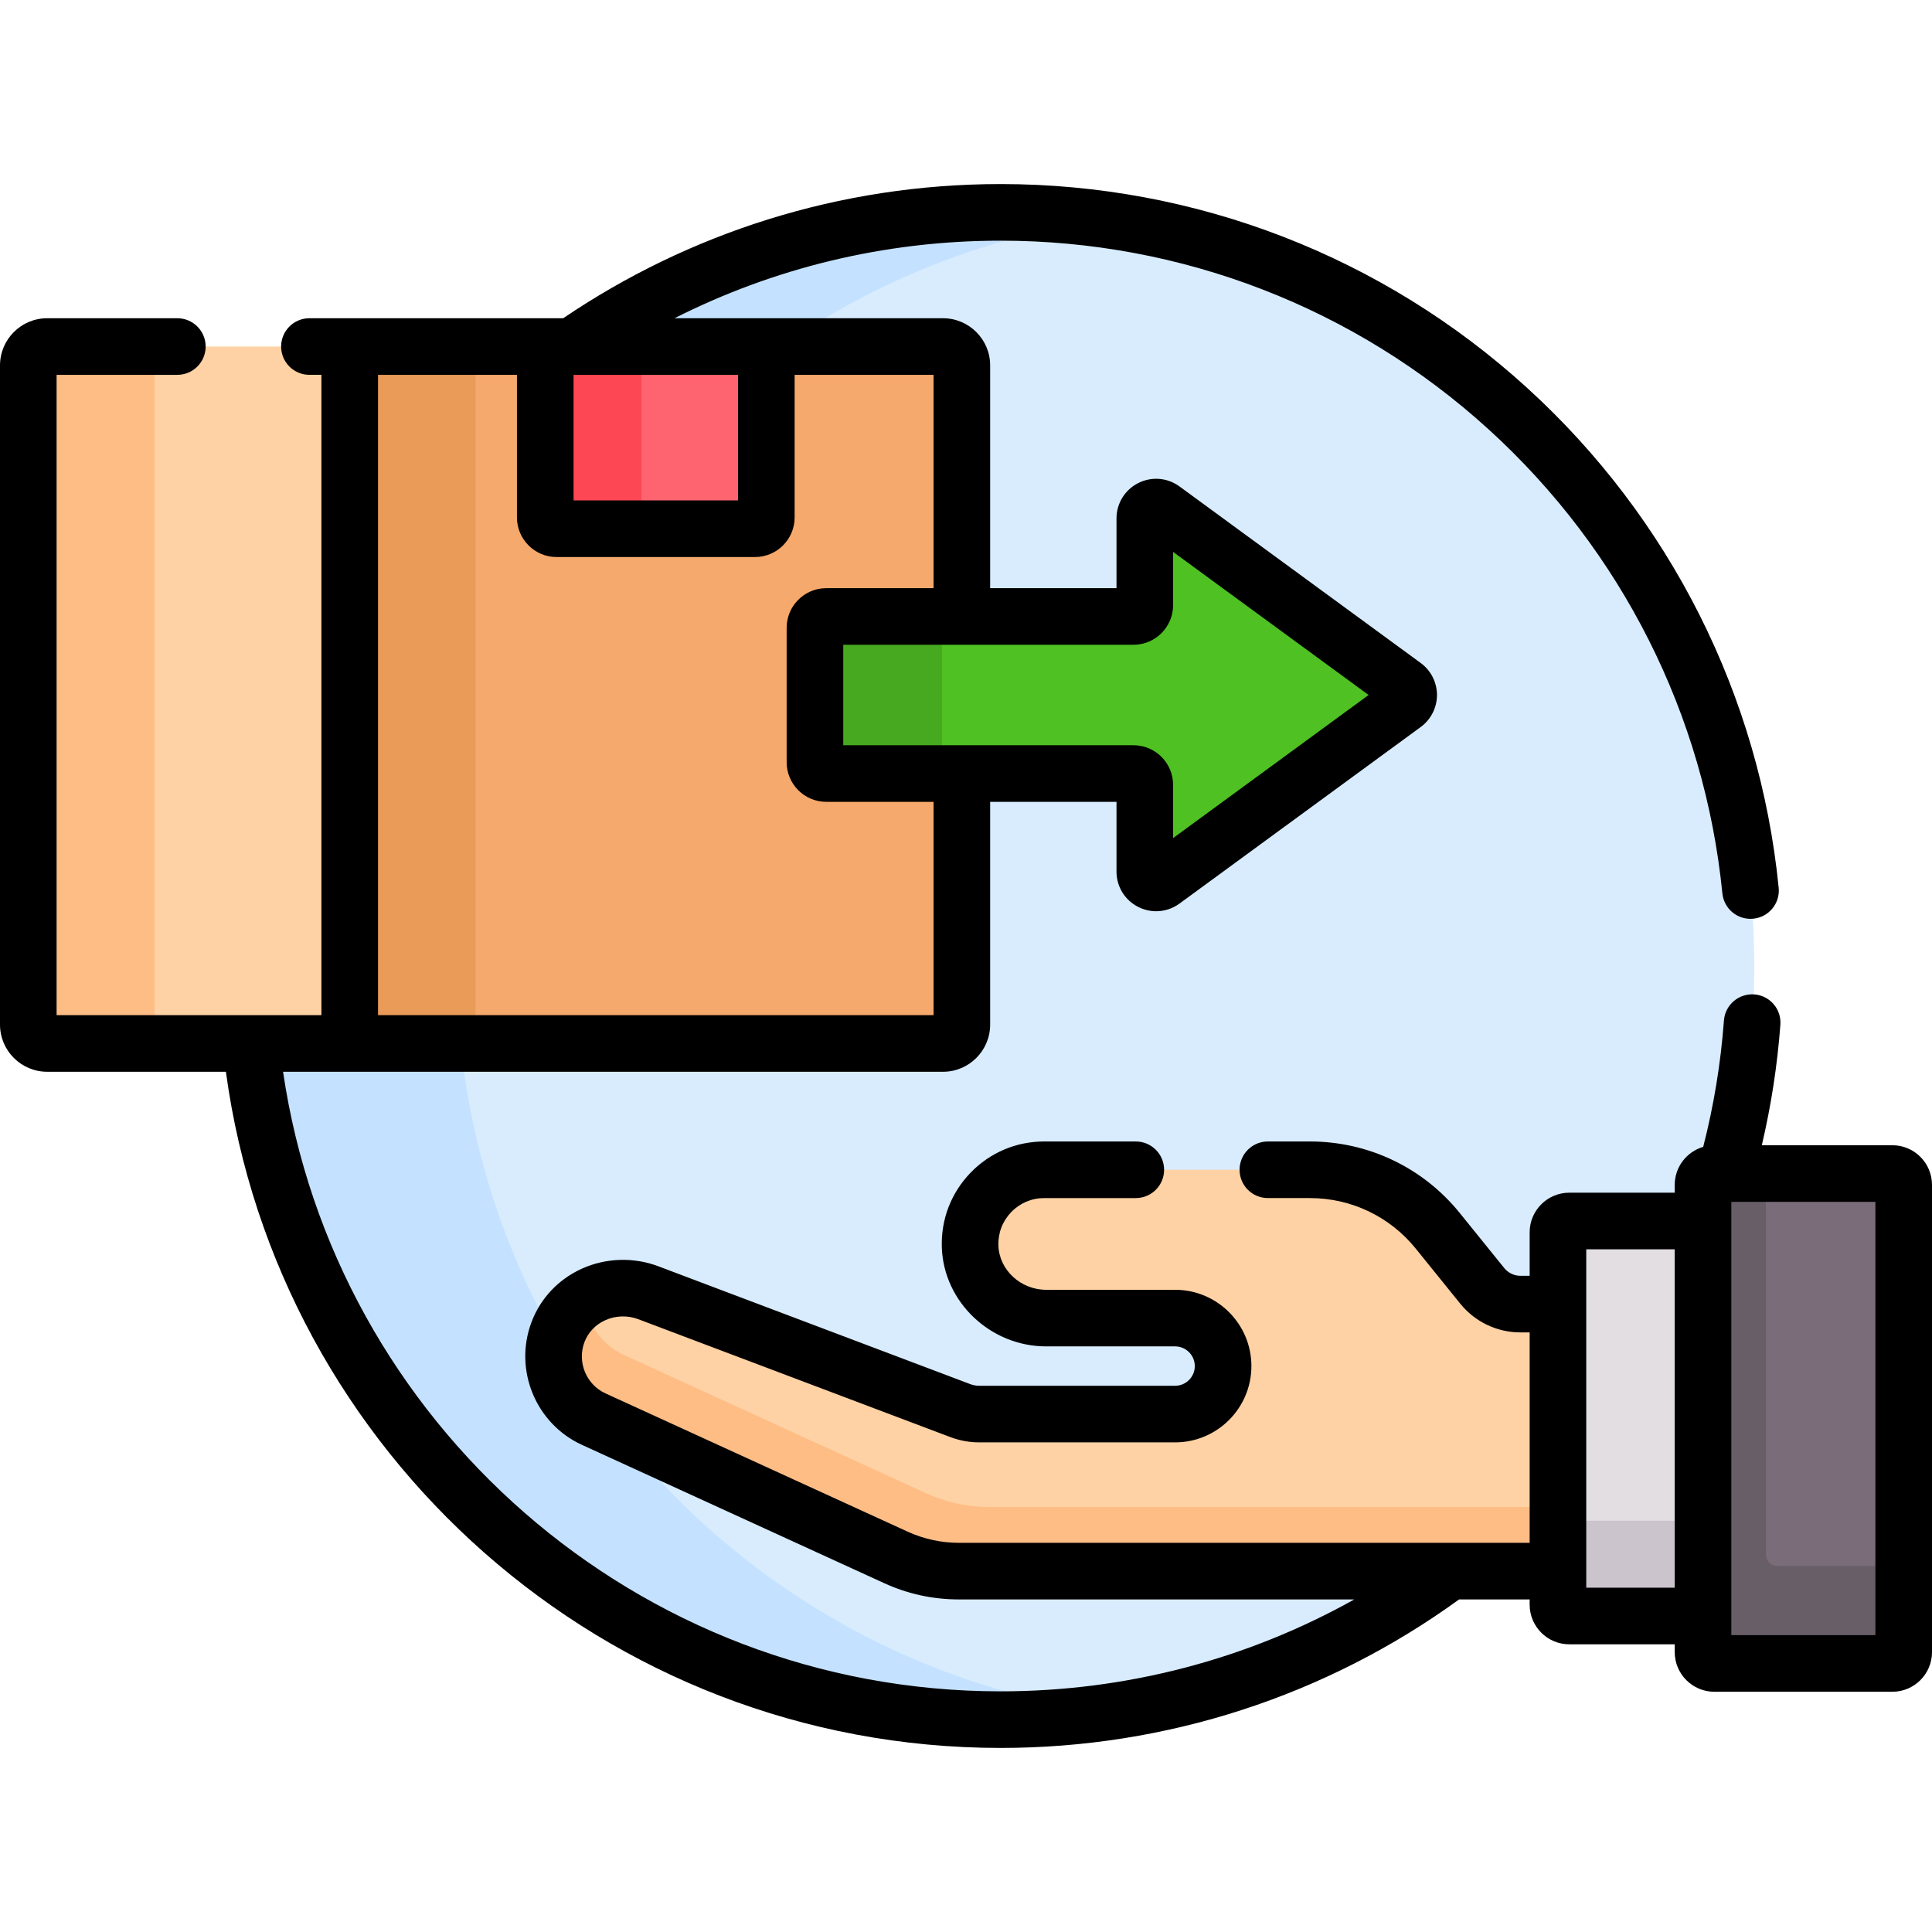 <?xml version="1.0" encoding="UTF-8" standalone="no"?>
<!DOCTYPE svg PUBLIC "-//W3C//DTD SVG 1.1//EN" "http://www.w3.org/Graphics/SVG/1.1/DTD/svg11.dtd">
<svg width="100%" height="100%" viewBox="0 0 512 512" version="1.1" xmlns="http://www.w3.org/2000/svg" xmlns:xlink="http://www.w3.org/1999/xlink" xml:space="preserve" xmlns:serif="http://www.serif.com/" style="fill-rule:evenodd;clip-rule:evenodd;stroke-linejoin:round;stroke-miterlimit:2;">
    <g>
        <path d="M265.177,56.279C222.903,56.279 183.705,69.425 151.424,91.835L249.902,91.835C252.663,91.835 254.902,94.074 254.902,96.835L254.902,271.529C254.902,274.29 252.663,276.529 249.902,276.529L66.5,276.529C76.778,377.187 161.806,455.721 265.178,455.721C375.481,455.721 464.899,366.303 464.899,256C464.899,145.697 375.48,56.279 265.177,56.279Z" style="fill:rgb(216,236,254);fill-rule:nonzero;"/>
        <g>
            <path d="M151.424,91.835L206.974,91.835C232.057,74.426 261.316,62.612 292.949,58.21C283.871,56.947 274.603,56.279 265.177,56.279C222.903,56.279 183.705,69.425 151.424,91.835Z" style="fill:rgb(196,226,255);fill-rule:nonzero;"/>
            <path d="M122.055,276.529L66.5,276.529C76.778,377.187 161.806,455.721 265.178,455.721C274.604,455.721 283.872,455.053 292.95,453.79C202.471,441.2 131.398,368.005 122.055,276.529Z" style="fill:rgb(196,226,255);fill-rule:nonzero;"/>
        </g>
        <g>
            <g>
                <path d="M412.874,345.603L402.966,345.603C399.016,345.603 395.277,343.817 392.795,340.745L381.035,326.193C372.759,315.952 360.297,310 347.13,310L276.732,310C265.654,310 256.717,319.165 257.089,330.327C257.446,341.003 266.565,349.308 277.247,349.308L311.415,349.308C318.438,349.308 324.132,355.002 324.132,362.025C324.132,369.049 318.438,374.742 311.415,374.742L259.536,374.742C257.809,374.742 256.096,374.429 254.48,373.819L171.788,342.58C162.296,338.994 151.432,343.541 147.862,353.039C144.453,362.109 148.68,372.117 157.337,376.079L237.436,412.735C242.659,415.126 248.336,416.363 254.081,416.363L412.873,416.363L412.873,345.603L412.874,345.603Z" style="fill:rgb(254,210,164);fill-rule:nonzero;"/>
                <path d="M412.875,399.362L262.103,399.362C256.359,399.362 250.681,398.125 245.458,395.734L165.359,359.078C159.348,356.327 155.48,350.66 154.815,344.416C151.74,346.425 149.249,349.353 147.864,353.038C144.455,362.108 148.682,372.116 157.339,376.078L237.438,412.734C242.661,415.125 248.338,416.362 254.083,416.362L412.875,416.362L412.875,399.362Z" style="fill:rgb(255,189,134);fill-rule:nonzero;"/>
                <g>
                    <path d="M451.319,323.574L415.874,323.574C414.217,323.574 412.874,324.917 412.874,326.574L412.874,425.259C412.874,426.916 414.217,428.259 415.874,428.259L451.319,428.259L451.319,323.574Z" style="fill:rgb(226,222,226);fill-rule:nonzero;"/>
                    <g>
                        <path d="M451.319,403L415.819,403C414.35,403 413.133,401.943 412.874,400.549L412.874,425.259C412.874,426.916 414.217,428.259 415.874,428.259L451.319,428.259L451.319,403Z" style="fill:rgb(203,196,204);fill-rule:nonzero;"/>
                    </g>
                    <g>
                        <path d="M501.5,440.833L454.319,440.833C452.662,440.833 451.319,439.49 451.319,437.833L451.319,314C451.319,312.343 452.662,311 454.319,311L501.5,311C503.157,311 504.5,312.343 504.5,314L504.5,437.833C504.5,439.49 503.157,440.833 501.5,440.833Z" style="fill:rgb(122,109,121);fill-rule:nonzero;"/>
                    </g>
                    <g>
                        <path d="M471,415C469.343,415 468,413.657 468,412L468,311L454.319,311C452.662,311 451.319,312.343 451.319,314L451.319,437.833C451.319,439.49 452.662,440.833 454.319,440.833L501.5,440.833C503.157,440.833 504.5,439.49 504.5,437.833L504.5,415L471,415Z" style="fill:rgb(104,94,104);fill-rule:nonzero;"/>
                    </g>
                </g>
            </g>
            <g>
                <g>
                    <g>
                        <path d="M12.5,91.835C9.739,91.835 7.5,94.074 7.5,96.835L7.5,271.529C7.5,274.29 9.739,276.529 12.5,276.529L92.681,276.529L92.681,91.835L12.5,91.835Z" style="fill:rgb(254,210,164);fill-rule:nonzero;"/>
                        <g>
                            <path d="M41,271.529L41,96.835C41,94.074 43.239,91.835 46,91.835L12.5,91.835C9.739,91.835 7.5,94.074 7.5,96.835L7.5,271.529C7.5,274.29 9.739,276.529 12.5,276.529L46,276.529C43.239,276.529 41,274.29 41,271.529Z" style="fill:rgb(255,189,134);fill-rule:nonzero;"/>
                        </g>
                        <g>
                            <path d="M92.681,276.529L249.903,276.529C252.664,276.529 254.903,274.29 254.903,271.529L254.903,96.835C254.903,94.074 252.664,91.835 249.903,91.835L92.681,91.835L92.681,276.529Z" style="fill:rgb(246,169,108);fill-rule:nonzero;"/>
                        </g>
                        <g>
                            <path d="M308.155,233.397L372.087,186.603C373.724,185.404 373.724,182.96 372.087,181.761L308.155,134.967C306.173,133.516 303.383,134.932 303.383,137.388L303.383,160.369C303.383,162.026 302.04,163.369 300.383,163.369L218.969,163.369C217.312,163.369 215.969,164.712 215.969,166.369L215.969,201.995C215.969,203.652 217.312,204.995 218.969,204.995L300.383,204.995C302.04,204.995 303.383,206.338 303.383,207.995L303.383,230.976C303.383,233.432 306.173,234.847 308.155,233.397Z" style="fill:rgb(79,193,35);fill-rule:nonzero;"/>
                        </g>
                        <g>
                            <rect x="92.681" y="91.835" width="33.319" height="184.694" style="fill:rgb(234,155,88);fill-rule:nonzero;"/>
                        </g>
                        <g>
                            <path d="M147.497,140.121L200.085,140.121C201.742,140.121 203.085,138.778 203.085,137.121L203.085,91.835L144.497,91.835L144.497,137.121C144.497,138.778 145.84,140.121 147.497,140.121Z" style="fill:rgb(254,100,111);fill-rule:nonzero;"/>
                        </g>
                        <g>
                            <path d="M170,137.121L170,91.835L144.497,91.835L144.497,137.121C144.497,138.778 145.84,140.121 147.497,140.121L173,140.121C171.343,140.121 170,138.778 170,137.121Z" style="fill:rgb(253,71,85);fill-rule:nonzero;"/>
                        </g>
                    </g>
                </g>
            </g>
            <g>
                <g>
                    <path d="M249.654,201.995L249.654,166.369C249.654,164.712 250.997,163.369 252.654,163.369L218.969,163.369C217.312,163.369 215.969,164.712 215.969,166.369L215.969,201.995C215.969,203.652 217.312,204.995 218.969,204.995L252.654,204.995C250.997,204.995 249.654,203.652 249.654,201.995Z" style="fill:rgb(71,169,32);fill-rule:nonzero;"/>
                </g>
            </g>
        </g>
        <path d="M501.5,303.5L466.9,303.5C469.349,293.065 471.015,282.394 471.819,271.556C472.126,267.425 469.026,263.827 464.895,263.521C460.766,263.237 457.167,266.314 456.86,270.445C456.014,281.836 454.163,293.033 451.367,303.931C447.011,305.21 443.819,309.237 443.819,314.001L443.819,316.075L415.874,316.075C410.084,316.075 405.374,320.785 405.374,326.575L405.374,338.103L402.967,338.103C401.274,338.103 399.693,337.348 398.628,336.032L386.869,321.48C377.123,309.418 362.639,302.501 347.13,302.501L336,302.501C331.857,302.501 328.5,305.858 328.5,310.001C328.5,314.144 331.857,317.501 336,317.501L347.13,317.501C358.086,317.501 368.318,322.388 375.202,330.908L386.961,345.46C390.887,350.317 396.72,353.104 402.967,353.104L405.374,353.104L405.374,408.864L254.082,408.864C249.447,408.864 244.771,407.844 240.559,405.916L160.459,369.262C155.349,366.922 152.899,360.957 154.884,355.68C155.852,353.105 157.809,351.042 160.394,349.872C163.134,348.632 166.322,348.533 169.139,349.598L251.83,380.837C254.301,381.771 256.894,382.244 259.537,382.244L311.416,382.244C322.563,382.244 331.633,373.175 331.633,362.027C331.633,350.879 322.564,341.809 311.416,341.809L277.247,341.809C270.481,341.809 264.802,336.546 264.586,330.077C264.475,326.746 265.685,323.596 267.994,321.208C270.306,318.818 273.409,317.502 276.732,317.502L301,317.502C305.143,317.502 308.5,314.145 308.5,310.002C308.5,305.859 305.143,302.502 301,302.502L276.732,302.502C269.307,302.502 262.375,305.441 257.211,310.78C252.05,316.116 249.345,323.147 249.593,330.578C250.076,345.042 262.482,356.809 277.246,356.809L311.415,356.809C314.292,356.809 316.632,359.15 316.632,362.027C316.632,364.904 314.292,367.244 311.415,367.244L259.536,367.244C258.711,367.244 257.902,367.097 257.131,366.806L174.439,335.567C167.922,333.104 160.547,333.338 154.208,336.208C147.969,339.032 143.223,344.073 140.843,350.402C136.098,363.022 141.973,377.298 154.217,382.901L234.317,419.556C240.562,422.415 247.213,423.865 254.083,423.865L358.905,423.865C330.514,439.748 298.375,448.223 265.178,448.223C168.707,448.223 88.627,376.783 75.016,284.032L249.903,284.031C256.796,284.031 262.403,278.424 262.403,271.531L262.403,212.498L295.883,212.498L295.883,230.978C295.883,234.955 298.086,238.543 301.633,240.342C303.144,241.109 304.772,241.487 306.391,241.487C308.575,241.487 310.744,240.799 312.585,239.451L376.516,192.658C379.207,190.688 380.815,187.522 380.816,184.186C380.816,180.851 379.21,177.683 376.517,175.711L312.583,128.915C309.374,126.568 305.176,126.228 301.631,128.026C298.085,129.826 295.883,133.414 295.883,137.389L295.883,155.87L262.403,155.87L262.403,96.835C262.403,89.942 256.796,84.335 249.903,84.335L178.752,84.335C204.748,71.193 234.113,63.779 265.178,63.779C313.164,63.779 359.113,81.558 394.561,113.842C429.774,145.912 451.75,189.559 456.443,236.741C456.853,240.863 460.528,243.882 464.648,243.462C468.77,243.053 471.779,239.379 471.369,235.257C466.31,184.38 442.62,137.322 404.662,102.752C366.445,67.946 316.909,48.778 265.179,48.778C222.264,48.778 182.364,61.903 149.257,84.334L82,84.334C77.857,84.334 74.5,87.691 74.5,91.834C74.5,95.977 77.857,99.334 82,99.334L85.181,99.334L85.181,269.028L15,269.028L15,99.335L47,99.335C51.143,99.335 54.5,95.978 54.5,91.835C54.5,87.692 51.143,84.335 47,84.335L12.5,84.335C5.607,84.335 0,89.942 0,96.835L0,271.529C0,278.422 5.607,284.029 12.5,284.029L59.866,284.029C73.592,385.08 160.422,463.221 265.178,463.221C309.205,463.221 351.502,449.381 386.678,423.863L405.375,423.863L405.375,425.259C405.375,431.049 410.085,435.759 415.875,435.759L443.82,435.759L443.82,437.833C443.82,443.623 448.53,448.333 454.32,448.333L501.5,448.333C507.29,448.333 512,443.623 512,437.833L512,314C512,308.21 507.29,303.5 501.5,303.5ZM300.383,170.869C306.173,170.869 310.883,166.159 310.883,160.369L310.883,146.258L362.696,184.182L310.883,222.106L310.883,207.996C310.883,202.206 306.173,197.496 300.383,197.496L223.47,197.496L223.47,170.87L300.383,170.87L300.383,170.869ZM151.997,99.335L195.586,99.335L195.586,132.621L151.997,132.621L151.997,99.335ZM100.181,99.335L136.997,99.335L136.997,137.121C136.997,142.911 141.707,147.621 147.497,147.621L200.086,147.621C205.876,147.621 210.586,142.911 210.586,137.121L210.586,99.335L247.402,99.335L247.402,155.869L218.97,155.869C213.18,155.869 208.47,160.579 208.47,166.369L208.47,201.995C208.47,207.785 213.18,212.495 218.97,212.495L247.403,212.495L247.403,269.028L100.181,269.028L100.181,99.335ZM420.374,420.759L420.374,331.074L443.819,331.074L443.819,420.759L420.374,420.759ZM497,433.333L458.819,433.333L458.819,318.5L497,318.5L497,433.333Z" style="fill-rule:nonzero;"/>
    </g>
</svg>
